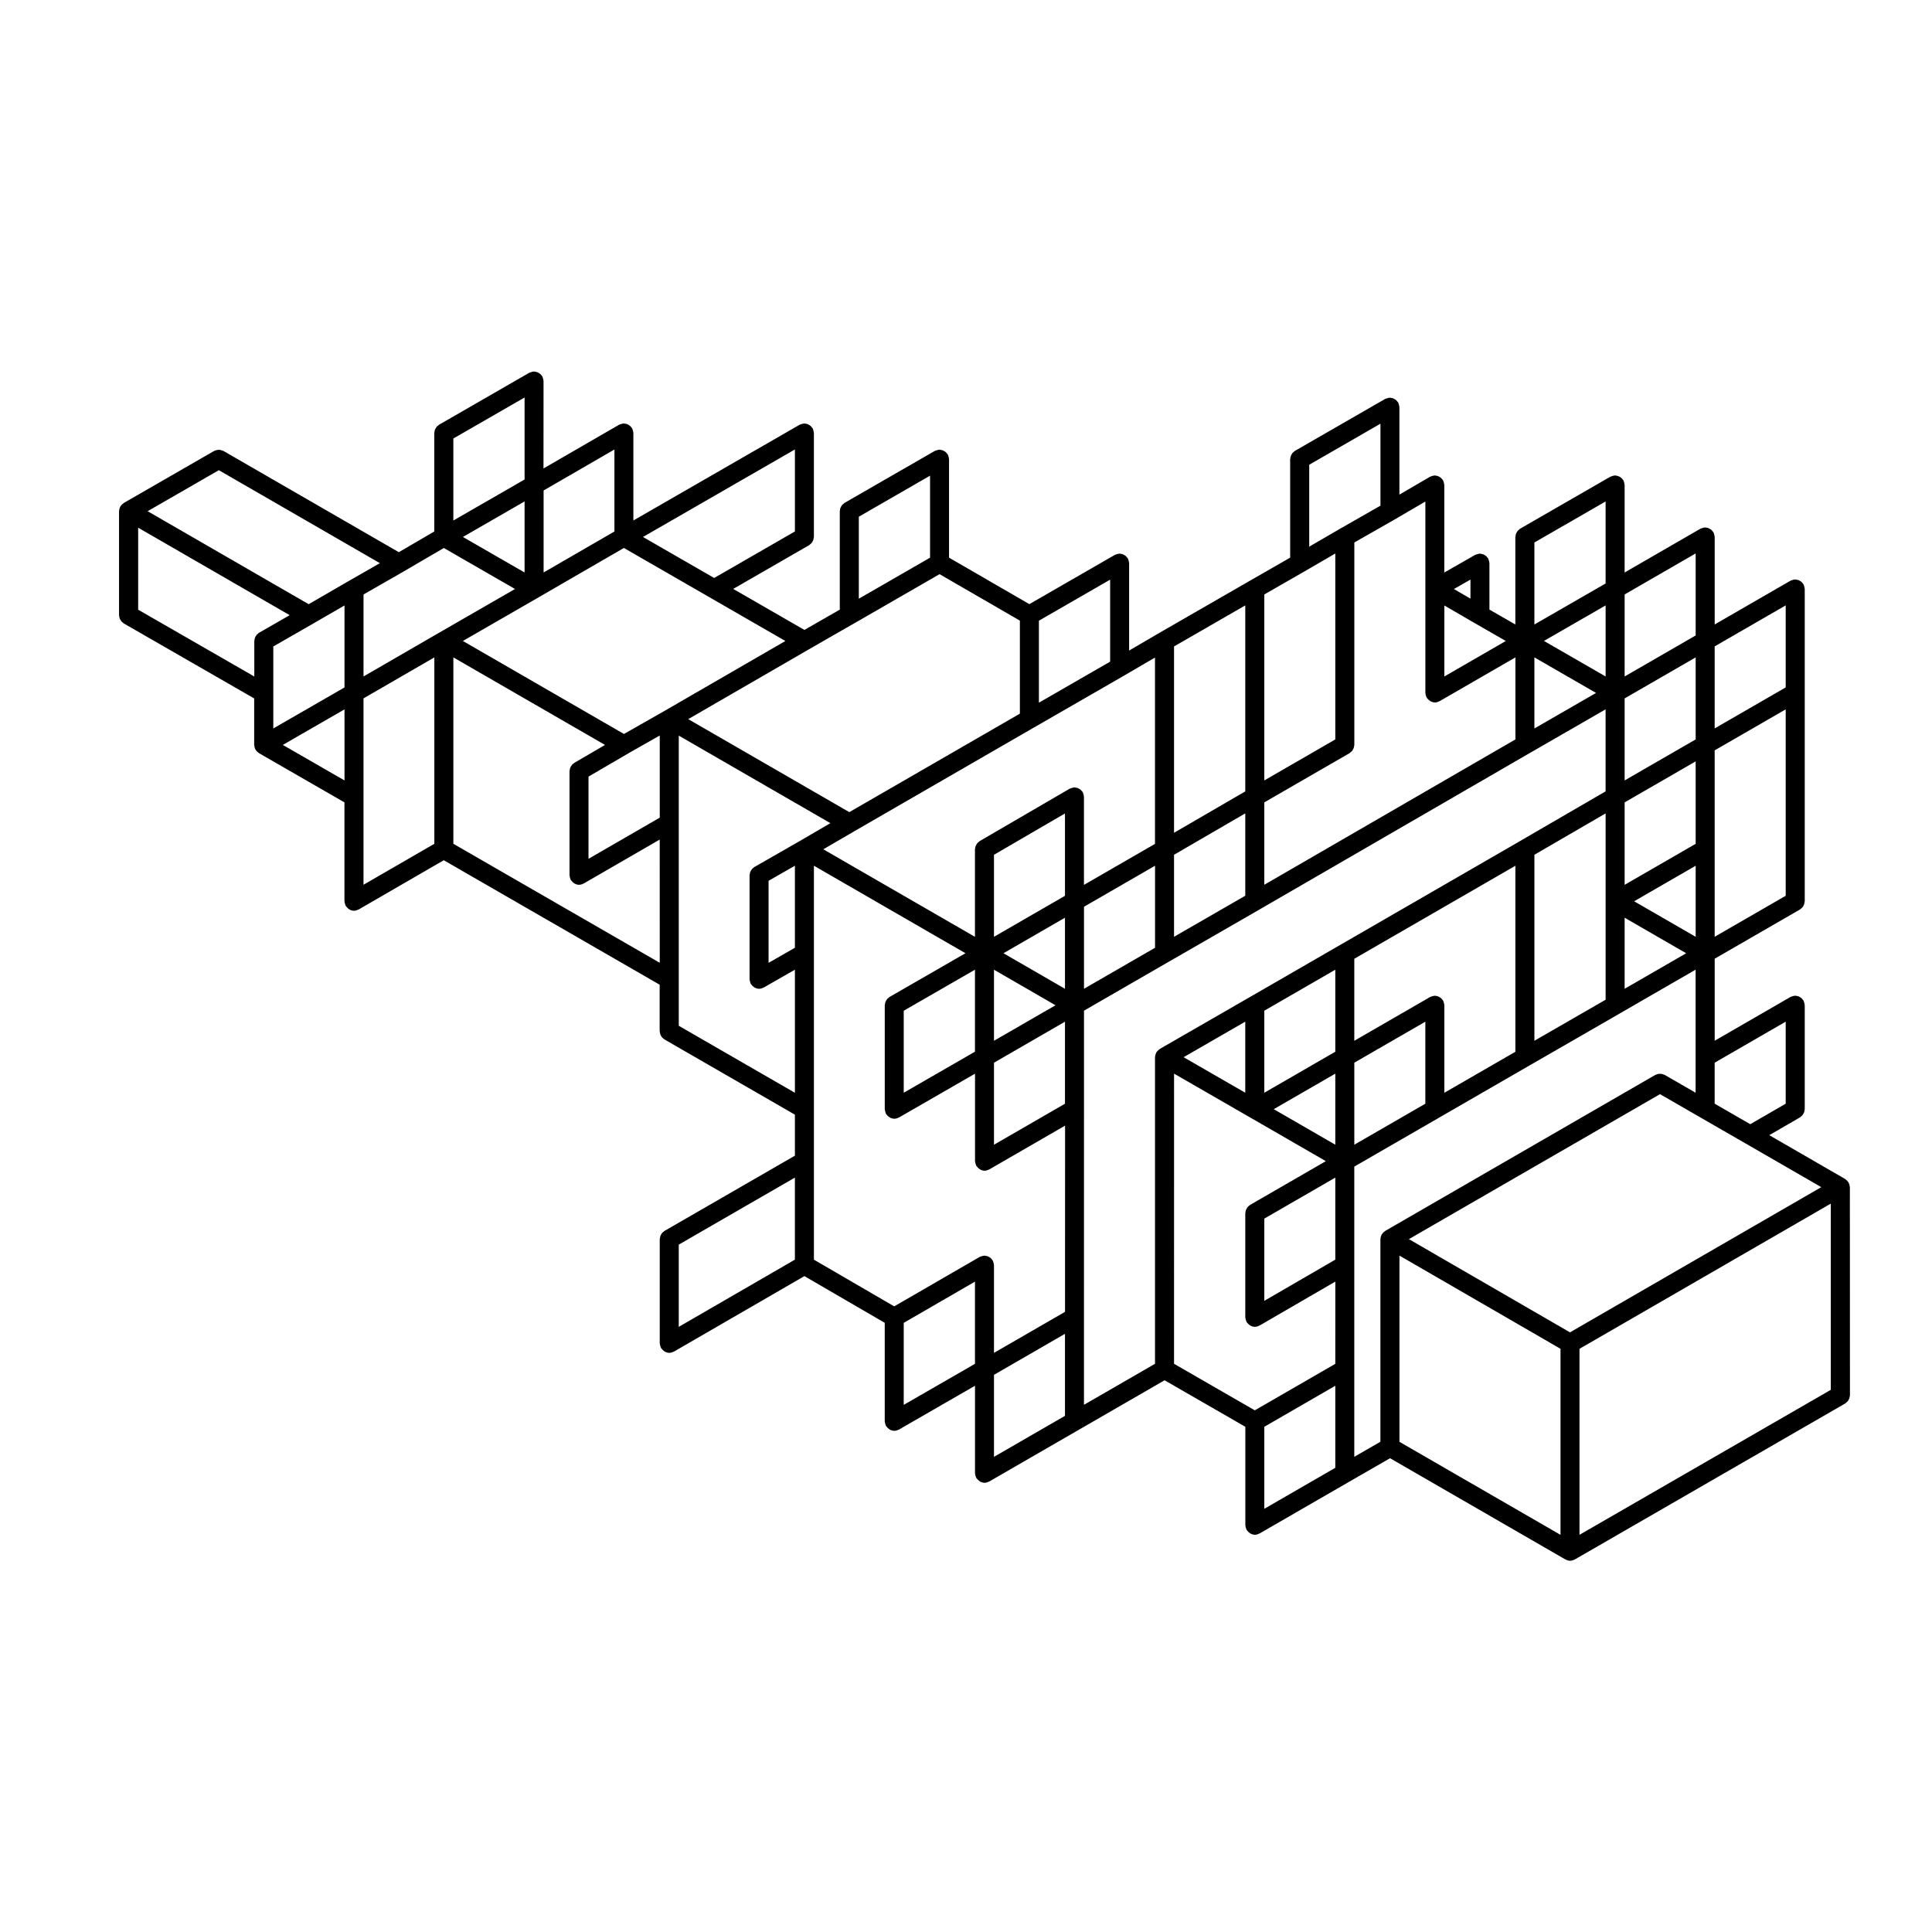 <?xml version="1.0" encoding="UTF-8"?>
<!-- Uploaded to: ICON Repo, www.svgrepo.com, Generator: ICON Repo Mixer Tools -->
<svg fill="#000000" width="800px" height="800px" version="1.1" viewBox="144 144 512 512" xmlns="http://www.w3.org/2000/svg">
 <path d="m634.15 458.14c-0.02-0.117-0.051-0.227-0.09-0.336-0.039-0.105-0.082-0.211-0.133-0.312-0.02-0.047-0.02-0.098-0.047-0.137-0.023-0.039-0.07-0.07-0.098-0.105-0.066-0.098-0.125-0.176-0.203-0.262-0.086-0.098-0.16-0.176-0.258-0.258-0.086-0.074-0.168-0.137-0.262-0.203-0.039-0.023-0.066-0.07-0.105-0.098l-20.078-11.598 8.133-4.711c0.09-0.051 0.141-0.137 0.223-0.195 0.145-0.105 0.289-0.215 0.402-0.352 0.105-0.117 0.18-0.25 0.262-0.383 0.082-0.141 0.156-0.281 0.211-0.438 0.055-0.16 0.082-0.328 0.102-0.504 0.016-0.105 0.066-0.195 0.066-0.309v-27.555c0-0.055-0.023-0.102-0.031-0.145-0.012-0.168-0.055-0.316-0.102-0.484-0.047-0.172-0.09-0.336-0.168-0.492-0.02-0.047-0.02-0.098-0.047-0.137-0.055-0.09-0.137-0.141-0.195-0.223-0.105-0.145-0.215-0.289-0.352-0.402-0.117-0.105-0.25-0.18-0.387-0.262-0.137-0.086-0.273-0.156-0.422-0.211-0.172-0.059-0.344-0.086-0.523-0.105-0.102-0.012-0.188-0.059-0.293-0.059-0.051 0-0.098 0.023-0.141 0.031-0.172 0.012-0.332 0.055-0.504 0.102-0.168 0.051-0.324 0.09-0.48 0.16-0.047 0.023-0.098 0.023-0.137 0.051l-20.082 11.598v-21.738l22.602-13.047c0.09-0.055 0.141-0.137 0.223-0.195 0.145-0.105 0.289-0.215 0.402-0.352 0.105-0.117 0.18-0.25 0.262-0.387 0.086-0.137 0.156-0.273 0.211-0.43 0.055-0.168 0.082-0.328 0.105-0.508 0.012-0.105 0.059-0.195 0.059-0.309v-82.766c0-0.055-0.023-0.102-0.031-0.145-0.012-0.168-0.055-0.316-0.102-0.484-0.047-0.172-0.09-0.336-0.168-0.492-0.02-0.047-0.02-0.098-0.047-0.137-0.055-0.09-0.137-0.141-0.195-0.227-0.105-0.141-0.211-0.277-0.348-0.395-0.125-0.109-0.266-0.195-0.414-0.281-0.125-0.074-0.25-0.141-0.395-0.191-0.18-0.066-0.367-0.098-0.559-0.109-0.09-0.012-0.172-0.055-0.266-0.055-0.051 0-0.086 0.023-0.133 0.023-0.176 0.012-0.348 0.059-0.523 0.105-0.156 0.047-0.312 0.086-0.465 0.156-0.047 0.023-0.098 0.023-0.137 0.051l-20.082 11.598v-23.195c0-0.055-0.023-0.102-0.031-0.145-0.012-0.168-0.055-0.316-0.102-0.484-0.047-0.172-0.09-0.336-0.168-0.492-0.02-0.047-0.02-0.098-0.047-0.137-0.051-0.09-0.137-0.141-0.195-0.223-0.105-0.145-0.215-0.289-0.352-0.402-0.121-0.105-0.25-0.18-0.387-0.262-0.137-0.086-0.277-0.156-0.43-0.211-0.172-0.059-0.336-0.086-0.52-0.105-0.105-0.012-0.191-0.059-0.297-0.059-0.051 0-0.098 0.023-0.141 0.031-0.172 0.012-0.332 0.055-0.508 0.105-0.16 0.047-0.324 0.086-0.473 0.156-0.047 0.023-0.098 0.023-0.137 0.051l-20.082 11.598v-23.195c0-0.051-0.023-0.098-0.031-0.141-0.012-0.172-0.055-0.336-0.105-0.516-0.047-0.156-0.082-0.312-0.152-0.453-0.023-0.051-0.02-0.105-0.051-0.152-0.055-0.102-0.145-0.156-0.215-0.242-0.105-0.137-0.203-0.266-0.332-0.379-0.121-0.105-0.25-0.188-0.395-0.266-0.137-0.086-0.277-0.156-0.43-0.211-0.168-0.055-0.328-0.082-0.504-0.102-0.105-0.016-0.203-0.066-0.312-0.066-0.055 0-0.102 0.031-0.152 0.031-0.168 0.012-0.324 0.055-0.492 0.102-0.16 0.047-0.316 0.086-0.469 0.156-0.051 0.023-0.102 0.02-0.145 0.051l-23.91 13.777c-0.102 0.059-0.156 0.145-0.242 0.215-0.137 0.105-0.266 0.203-0.379 0.328-0.105 0.125-0.188 0.262-0.273 0.402-0.082 0.137-0.152 0.266-0.207 0.418-0.059 0.172-0.082 0.336-0.105 0.523-0.012 0.102-0.059 0.191-0.059 0.297v23.199l-6.867-3.941v-12.312c0-0.051-0.023-0.098-0.031-0.141-0.012-0.168-0.055-0.328-0.102-0.504-0.047-0.156-0.086-0.312-0.152-0.465-0.023-0.047-0.023-0.102-0.051-0.141-0.055-0.098-0.141-0.152-0.207-0.238-0.105-0.141-0.215-0.281-0.352-0.398-0.109-0.102-0.238-0.172-0.363-0.246-0.152-0.09-0.301-0.172-0.469-0.227-0.152-0.055-0.309-0.074-0.465-0.098-0.109-0.02-0.215-0.07-0.332-0.07-0.055 0-0.102 0.031-0.152 0.031-0.168 0.012-0.324 0.059-0.488 0.102-0.16 0.047-0.316 0.086-0.469 0.152-0.047 0.023-0.102 0.023-0.141 0.051l-8.188 4.676v-23.207c0-0.055-0.031-0.102-0.031-0.156-0.012-0.16-0.055-0.316-0.102-0.484-0.047-0.172-0.09-0.332-0.168-0.488-0.023-0.047-0.023-0.102-0.051-0.141-0.055-0.09-0.137-0.141-0.195-0.223-0.105-0.141-0.215-0.281-0.348-0.395-0.125-0.109-0.262-0.191-0.402-0.273-0.133-0.082-0.262-0.145-0.406-0.195-0.18-0.066-0.359-0.098-0.551-0.109-0.098-0.012-0.172-0.055-0.266-0.055-0.051 0-0.09 0.023-0.137 0.031-0.18 0.012-0.348 0.055-0.527 0.105-0.156 0.047-0.312 0.09-0.453 0.16-0.051 0.023-0.105 0.02-0.145 0.051l-8.113 4.734v-23.172c0-0.051-0.023-0.098-0.031-0.141-0.012-0.172-0.055-0.336-0.105-0.516-0.047-0.156-0.082-0.312-0.152-0.457-0.023-0.047-0.02-0.102-0.051-0.145-0.055-0.102-0.145-0.156-0.211-0.242-0.105-0.137-0.207-0.266-0.332-0.379-0.125-0.105-0.258-0.188-0.398-0.266-0.137-0.086-0.277-0.156-0.43-0.211-0.168-0.055-0.328-0.082-0.504-0.102-0.105-0.016-0.203-0.066-0.312-0.066-0.055 0-0.102 0.031-0.152 0.031-0.168 0.012-0.324 0.055-0.492 0.102-0.16 0.047-0.316 0.086-0.469 0.156-0.047 0.023-0.102 0.02-0.145 0.051l-23.914 13.773c-0.102 0.059-0.156 0.145-0.246 0.215-0.133 0.105-0.262 0.203-0.367 0.324-0.109 0.125-0.195 0.266-0.281 0.414-0.074 0.133-0.145 0.262-0.195 0.414-0.059 0.168-0.09 0.336-0.105 0.523-0.012 0.102-0.059 0.191-0.059 0.297v26.094l-10.629 6.102c0 0.004-0.004 0.004-0.012 0.004l-23.914 13.773c-0.004 0.004-0.012 0.012-0.016 0.012l-8.105 4.734v-23.172c0-0.051-0.023-0.098-0.031-0.141-0.012-0.172-0.055-0.336-0.105-0.516-0.047-0.156-0.082-0.312-0.152-0.457-0.023-0.047-0.02-0.102-0.051-0.145-0.055-0.102-0.145-0.156-0.215-0.242-0.105-0.137-0.203-0.266-0.328-0.379-0.125-0.105-0.262-0.191-0.402-0.273-0.137-0.082-0.273-0.152-0.418-0.207-0.172-0.055-0.336-0.082-0.52-0.105-0.105-0.012-0.191-0.059-0.301-0.059-0.055 0-0.098 0.023-0.145 0.031-0.168 0.012-0.328 0.055-0.5 0.102-0.16 0.047-0.316 0.086-0.469 0.156-0.047 0.023-0.102 0.02-0.145 0.051l-22.656 13.055-21.285-12.316v-26.102c0-0.051-0.023-0.098-0.031-0.141-0.012-0.172-0.055-0.336-0.105-0.516-0.047-0.156-0.082-0.312-0.152-0.457-0.023-0.047-0.02-0.102-0.051-0.145-0.055-0.102-0.145-0.156-0.215-0.242-0.105-0.137-0.203-0.266-0.332-0.379-0.121-0.105-0.25-0.188-0.395-0.266-0.137-0.086-0.277-0.156-0.43-0.211-0.168-0.055-0.328-0.082-0.504-0.102-0.105-0.016-0.203-0.066-0.312-0.066-0.055 0-0.102 0.031-0.152 0.031-0.168 0.012-0.324 0.055-0.492 0.102-0.16 0.047-0.316 0.086-0.469 0.156-0.051 0.023-0.102 0.02-0.145 0.051l-23.914 13.773c-0.102 0.059-0.156 0.145-0.246 0.215-0.133 0.105-0.262 0.203-0.367 0.324-0.109 0.125-0.195 0.266-0.281 0.414-0.074 0.133-0.145 0.262-0.195 0.414-0.066 0.168-0.086 0.336-0.105 0.523-0.012 0.102-0.059 0.191-0.059 0.297v26.094l-9.375 5.379-18.867-10.867 20.121-11.594c0.102-0.059 0.156-0.145 0.246-0.215 0.133-0.105 0.262-0.203 0.367-0.328 0.109-0.121 0.195-0.262 0.281-0.406 0.074-0.133 0.145-0.262 0.195-0.414 0.059-0.168 0.09-0.336 0.105-0.523 0.016-0.094 0.066-0.188 0.066-0.289v-27.555c0-0.051-0.023-0.098-0.031-0.141-0.012-0.172-0.055-0.336-0.105-0.516-0.047-0.156-0.082-0.312-0.152-0.457-0.023-0.047-0.02-0.102-0.051-0.145-0.059-0.102-0.145-0.156-0.215-0.242-0.105-0.137-0.203-0.266-0.328-0.379-0.125-0.105-0.262-0.188-0.402-0.273-0.137-0.082-0.266-0.152-0.418-0.207-0.172-0.059-0.336-0.082-0.523-0.105-0.102-0.012-0.191-0.059-0.297-0.059-0.051 0-0.098 0.023-0.141 0.031-0.172 0.012-0.336 0.055-0.516 0.105-0.156 0.047-0.312 0.082-0.453 0.152-0.051 0.023-0.105 0.02-0.152 0.051l-44.055 25.375v-23.195c0-0.055-0.031-0.102-0.031-0.152-0.012-0.16-0.055-0.316-0.102-0.484-0.047-0.172-0.09-0.332-0.168-0.488-0.02-0.047-0.02-0.098-0.047-0.137-0.051-0.09-0.133-0.137-0.191-0.215-0.109-0.152-0.227-0.297-0.367-0.418-0.109-0.098-0.238-0.168-0.359-0.242-0.152-0.09-0.297-0.168-0.465-0.223-0.16-0.059-0.324-0.082-0.5-0.105-0.105-0.012-0.191-0.059-0.301-0.059-0.055 0-0.102 0.031-0.145 0.031-0.176 0.012-0.336 0.055-0.516 0.105-0.156 0.047-0.312 0.086-0.465 0.156-0.047 0.023-0.098 0.023-0.137 0.051l-20.027 11.586 0.012-23.18c0-0.055-0.023-0.102-0.031-0.145-0.012-0.168-0.055-0.324-0.102-0.492-0.047-0.172-0.086-0.324-0.16-0.48-0.02-0.047-0.02-0.102-0.047-0.141-0.055-0.098-0.141-0.145-0.207-0.23-0.105-0.141-0.211-0.277-0.344-0.387-0.121-0.105-0.246-0.18-0.387-0.262-0.141-0.086-0.281-0.16-0.438-0.215s-0.316-0.074-0.488-0.102c-0.105-0.016-0.207-0.066-0.316-0.066-0.055 0-0.102 0.031-0.152 0.031-0.168 0.012-0.316 0.055-0.484 0.102s-0.328 0.086-0.48 0.156c-0.051 0.023-0.102 0.023-0.145 0.051l-23.914 13.773c-0.098 0.055-0.152 0.141-0.238 0.211-0.137 0.105-0.273 0.207-0.383 0.332-0.105 0.121-0.188 0.258-0.266 0.398-0.082 0.137-0.156 0.273-0.211 0.43-0.055 0.16-0.082 0.328-0.105 0.508-0.012 0.105-0.059 0.195-0.059 0.309v26.105l-9.391 5.481-46.457-26.816c-0.102-0.059-0.207-0.066-0.309-0.105-0.152-0.066-0.297-0.121-0.457-0.156-0.18-0.035-0.352-0.039-0.527-0.039-0.141 0.004-0.277 0.004-0.418 0.031-0.188 0.035-0.348 0.102-0.523 0.172-0.098 0.039-0.191 0.047-0.281 0.098l-23.91 13.773c-0.047 0.023-0.07 0.07-0.109 0.102-0.098 0.066-0.18 0.133-0.273 0.207-0.09 0.082-0.168 0.156-0.242 0.246-0.07 0.086-0.137 0.168-0.195 0.258-0.031 0.047-0.074 0.07-0.105 0.117-0.023 0.047-0.023 0.102-0.051 0.141-0.051 0.102-0.09 0.203-0.125 0.309-0.035 0.109-0.066 0.223-0.09 0.332s-0.035 0.215-0.047 0.328c0 0.055-0.031 0.102-0.031 0.145v27.555c0 0.105 0.047 0.195 0.059 0.301 0.02 0.176 0.047 0.348 0.105 0.52 0.051 0.152 0.125 0.289 0.207 0.422 0.082 0.137 0.16 0.277 0.266 0.398 0.109 0.125 0.246 0.23 0.383 0.332 0.086 0.066 0.141 0.156 0.238 0.211l34.555 19.875v12.316c0 0.055 0.023 0.102 0.031 0.145 0.004 0.109 0.02 0.215 0.047 0.328 0.023 0.109 0.051 0.223 0.09 0.332 0.035 0.105 0.074 0.207 0.125 0.309 0.023 0.047 0.02 0.102 0.051 0.141 0.02 0.039 0.066 0.055 0.09 0.09 0.066 0.102 0.133 0.191 0.211 0.289 0.117 0.133 0.246 0.238 0.387 0.344 0.086 0.066 0.141 0.152 0.238 0.207l22.652 13.047v26.203c0 0.055 0.023 0.102 0.031 0.145 0.012 0.168 0.055 0.324 0.102 0.488 0.047 0.172 0.09 0.332 0.168 0.488 0.02 0.047 0.02 0.098 0.047 0.137 0.035 0.059 0.102 0.086 0.137 0.137 0.18 0.262 0.398 0.48 0.66 0.656 0.09 0.059 0.16 0.121 0.25 0.168 0.344 0.176 0.715 0.301 1.129 0.301h0.004c0.418-0.004 0.789-0.125 1.133-0.312 0.035-0.016 0.082-0.012 0.117-0.031l22.547-13.047 57.211 32.988v12.316c0 0.105 0.051 0.203 0.059 0.309 0.023 0.176 0.051 0.336 0.105 0.508 0.055 0.156 0.125 0.293 0.211 0.43 0.082 0.137 0.156 0.273 0.262 0.387 0.117 0.137 0.258 0.246 0.402 0.352 0.082 0.059 0.133 0.141 0.223 0.195l34.578 19.941v10.871l-34.555 19.938c-0.09 0.055-0.141 0.137-0.223 0.195-0.145 0.105-0.289 0.215-0.402 0.352-0.105 0.117-0.18 0.25-0.262 0.387-0.086 0.137-0.156 0.273-0.211 0.43-0.055 0.168-0.082 0.328-0.105 0.508-0.012 0.105-0.059 0.195-0.059 0.309v27.609c0 0.055 0.031 0.102 0.031 0.152 0.012 0.16 0.055 0.316 0.102 0.484 0.047 0.172 0.09 0.332 0.168 0.488 0.02 0.047 0.02 0.098 0.047 0.137 0.035 0.059 0.102 0.086 0.137 0.137 0.18 0.262 0.398 0.48 0.664 0.656 0.086 0.059 0.156 0.121 0.246 0.168 0.344 0.176 0.719 0.301 1.133 0.301 0.418 0 0.797-0.125 1.148-0.312 0.035-0.02 0.082-0.012 0.109-0.031l34.551-19.992 21.289 12.375v26.102c0 0.051 0.023 0.098 0.031 0.141 0.012 0.172 0.055 0.336 0.105 0.516 0.047 0.156 0.082 0.312 0.152 0.457 0.023 0.047 0.02 0.102 0.051 0.145 0.039 0.066 0.105 0.09 0.152 0.152 0.176 0.25 0.383 0.457 0.641 0.629 0.09 0.066 0.168 0.133 0.266 0.18 0.336 0.172 0.715 0.297 1.129 0.297 0.414 0 0.785-0.121 1.137-0.301 0.039-0.02 0.086-0.012 0.121-0.035l20.137-11.602v23.195c0 0.055 0.023 0.102 0.031 0.145 0.012 0.168 0.055 0.316 0.102 0.484 0.047 0.172 0.09 0.336 0.168 0.492 0.02 0.047 0.02 0.098 0.047 0.137 0.035 0.059 0.102 0.086 0.137 0.137 0.18 0.262 0.395 0.473 0.66 0.648 0.086 0.066 0.156 0.125 0.258 0.176 0.336 0.172 0.715 0.297 1.129 0.297 0.418 0 0.797-0.125 1.148-0.312 0.035-0.02 0.082-0.012 0.109-0.031l23.855-13.773 22.598-13.047 21.402 12.328v26.094c0 0.055 0.023 0.102 0.031 0.145 0.012 0.168 0.055 0.316 0.102 0.484 0.047 0.172 0.09 0.336 0.168 0.492 0.02 0.047 0.02 0.098 0.047 0.137 0.035 0.059 0.102 0.086 0.137 0.137 0.18 0.262 0.395 0.473 0.66 0.648 0.086 0.066 0.156 0.125 0.258 0.176 0.336 0.172 0.715 0.297 1.129 0.297 0.418 0 0.797-0.125 1.148-0.312 0.035-0.02 0.082-0.012 0.109-0.031l23.84-13.766c0.004-0.004 0.012 0 0.016-0.004l10.707-6.168 46.457 26.824h0.004c0.039 0.023 0.086 0.023 0.125 0.047 0.336 0.172 0.715 0.297 1.129 0.297 0.414 0 0.785-0.121 1.133-0.297 0.035-0.02 0.086-0.02 0.117-0.047h0.012l71.637-41.328c0.09-0.055 0.141-0.137 0.223-0.195 0.145-0.105 0.289-0.215 0.402-0.352 0.105-0.117 0.18-0.25 0.262-0.387 0.086-0.137 0.156-0.273 0.211-0.43 0.055-0.168 0.082-0.328 0.105-0.508 0.012-0.105 0.059-0.195 0.059-0.309l-0.02-55.145c0-0.055-0.023-0.102-0.031-0.145-0.023-0.117-0.039-0.223-0.059-0.328zm-35.746-142.84 18.824-10.867v21.738l-18.824 10.867zm0 53.762v-26.207l18.824-10.867v49.402l-18.824 10.867zm-243.75 108.76-30.777 17.809v-21.793l30.777-17.758zm243.75-52.199 18.824-10.867v21.738l-9.387 5.43-9.438-5.438zm-23.859-124.09 18.824-10.867v21.738l-18.824 10.867zm0 27.551 18.824-10.867v21.738l-18.824 10.867zm0 27.555 18.824-10.867v21.852l-18.824 10.867zm18.824 16.793v18.832l-16.309-9.418zm-18.824 13.773 16.309 9.418-16.309 9.418zm-23.914-99.441 18.871-10.871v21.734l-18.871 10.871zm18.875 16.676v18.832l-16.34-9.418zm-18.875 13.777 16.34 9.418-16.34 9.418zm-16.945-20.621v5.055l-4.387-2.551zm-6.918 6.863 8.172 4.746h0.004c0.004 0.004 0.004 0.004 0.004 0.004l8.113 4.656-16.293 9.406zm-35.812-37.297 18.879-10.879v21.723l-10.691 6.106c-0.004 0-0.004 0.004-0.012 0.012h-0.004l-8.172 4.746zm-11.906 34.379 10.637-6.106 0.004-0.004h0.004l8.172-4.746v49.273l-18.816 10.867zm0 55.098 22.598-13.047c0.09-0.055 0.141-0.137 0.223-0.195 0.145-0.105 0.289-0.215 0.402-0.352 0.105-0.117 0.18-0.25 0.262-0.387 0.086-0.137 0.156-0.273 0.211-0.43 0.055-0.168 0.082-0.328 0.105-0.508 0.012-0.105 0.059-0.195 0.059-0.309v-53.641l10.691-6.106c0.004-0.004 0.012-0.012 0.016-0.016h0.004l8.113-4.734v50.727c0 0.055 0.023 0.102 0.031 0.145 0.012 0.168 0.055 0.316 0.102 0.484 0.047 0.172 0.09 0.336 0.168 0.492 0.02 0.047 0.02 0.098 0.047 0.137 0.035 0.059 0.105 0.086 0.137 0.137 0.18 0.262 0.398 0.473 0.66 0.648 0.086 0.066 0.156 0.125 0.25 0.176 0.344 0.172 0.719 0.297 1.133 0.297 0.418 0 0.797-0.125 1.148-0.312 0.035-0.02 0.082-0.012 0.109-0.031l20.082-11.598v21.738l-66.551 38.523zm-23.918-41.324 18.879-10.879v49.293l-18.879 10.965zm0 55.203 18.879-10.965v21.824l-18.879 10.879zm-35.812-62.027 18.879-10.879v21.73l-18.879 10.879zm-47.723-27.555 18.879-10.879v21.73l-18.879 10.879zm-13.184 35.117c0.004-0.004 0.012-0.004 0.016-0.012h0.004l11.895-6.828h0.012l22.656-13.055 21.285 12.316v24.652l-45.203 26.098-42.691-24.645zm-3.754-52.941v21.73l-21.398 12.328-18.863-10.867zm-66.598 10.867 18.766-10.855v21.73l-18.766 10.855zm-23.918-13.77 18.879-10.871v21.734l-18.879 10.871zm18.879 16.676v18.832l-16.348-9.418zm-70.598 34.992c-0.141 0.105-0.277 0.215-0.398 0.348-0.105 0.121-0.18 0.25-0.258 0.383-0.086 0.141-0.16 0.281-0.211 0.438-0.055 0.16-0.082 0.328-0.105 0.504-0.012 0.105-0.059 0.203-0.059 0.312v9.418l-30.777-17.703v-21.734l40.152 23.184-8.105 4.656c-0.105 0.043-0.16 0.133-0.238 0.195zm22.875 38.949-16.344-9.418 16.344-9.418zm0-24.648-18.871 10.871v-21.73l10.637-6.106s0-0.004 0.004-0.004l8.227-4.758v21.727zm1.266-28.285c-0.004 0.004-0.004 0.004-0.012 0.004l-10.75 6.219-42.676-24.641 18.871-10.871 42.672 24.637zm22.539 69.723-18.773 10.855v-49.395l18.773-10.855zm1.266-55.941-0.004 0.004-20.027 11.586v-21.723l10.625-6.09c0-0.004 0.004-0.004 0.004-0.004l0.004-0.004s0.004-0.004 0.004-0.012h0.012l10.637-6.207 18.863 10.863zm58.473 87.473-54.695-31.535v-49.398l40.188 23.199-8.156 4.762c-0.09 0.055-0.141 0.137-0.223 0.195-0.141 0.105-0.277 0.215-0.395 0.348-0.105 0.121-0.188 0.258-0.266 0.395-0.082 0.137-0.152 0.277-0.207 0.43-0.055 0.168-0.082 0.328-0.102 0.504-0.012 0.105-0.059 0.195-0.059 0.309v27.605c0 0.051 0.023 0.098 0.031 0.145 0.012 0.168 0.055 0.328 0.102 0.5 0.047 0.16 0.086 0.324 0.156 0.473 0.023 0.047 0.02 0.102 0.051 0.141 0.035 0.066 0.105 0.09 0.145 0.141 0.176 0.262 0.395 0.473 0.648 0.645 0.086 0.059 0.16 0.125 0.258 0.176 0.344 0.172 0.715 0.297 1.129 0.297h0.004c0.418-0.004 0.789-0.125 1.137-0.312 0.035-0.02 0.074-0.012 0.109-0.031l20.137-11.645zm0-38.469-18.879 10.914v-21.789l10.621-6.195s0-0.004 0.004-0.004l8.254-4.691zm1.273-28.289-10.762 6.117-42.688-24.645 20.133-11.598 0.004-0.004 22.539-13.047 22.656 13.055 20.137 11.602zm34.543 62.77-6.977 4v-21.738l6.977-4zm1.27-28.273-12.02 6.887c-0.098 0.055-0.152 0.141-0.238 0.207-0.137 0.105-0.273 0.207-0.387 0.336-0.105 0.121-0.188 0.258-0.266 0.398-0.082 0.137-0.156 0.273-0.207 0.422-0.059 0.168-0.086 0.332-0.105 0.516-0.016 0.105-0.066 0.195-0.066 0.309v27.555c0 0.051 0.023 0.098 0.031 0.145 0.012 0.16 0.055 0.316 0.102 0.488 0.047 0.172 0.086 0.328 0.16 0.484 0.02 0.047 0.02 0.098 0.047 0.137 0.035 0.066 0.105 0.09 0.145 0.141 0.172 0.258 0.383 0.473 0.645 0.645 0.09 0.066 0.168 0.133 0.266 0.18 0.336 0.172 0.715 0.297 1.129 0.297 0.418 0 0.789-0.121 1.137-0.309 0.039-0.02 0.082-0.012 0.117-0.031l8.242-4.719v32.621l-30.777-17.754v-76.898l40.184 23.199zm46.449 138.54-18.879 10.879v-21.738l18.879-10.922zm23.855 13.785-18.816 10.867v-21.738l18.816-10.867zm0-27.555-18.816 10.867v-23.25c0-0.055-0.023-0.102-0.031-0.152-0.012-0.16-0.055-0.316-0.102-0.484-0.047-0.172-0.09-0.332-0.168-0.488-0.02-0.047-0.02-0.098-0.047-0.137-0.051-0.09-0.133-0.137-0.191-0.223-0.109-0.145-0.223-0.289-0.363-0.406-0.117-0.105-0.246-0.176-0.383-0.258-0.137-0.086-0.277-0.156-0.43-0.211-0.172-0.059-0.344-0.086-0.523-0.105-0.102-0.016-0.18-0.059-0.289-0.059-0.051 0-0.098 0.023-0.141 0.031-0.176 0.012-0.344 0.055-0.52 0.105-0.16 0.047-0.312 0.086-0.465 0.156-0.047 0.023-0.098 0.023-0.137 0.051l-22.652 13.105-21.277-12.375v-104.4l40.16 23.191-20.133 11.598c-0.102 0.059-0.156 0.145-0.246 0.215-0.133 0.105-0.262 0.203-0.367 0.324-0.109 0.125-0.195 0.266-0.281 0.414-0.074 0.133-0.145 0.262-0.195 0.414-0.059 0.168-0.09 0.336-0.105 0.523-0.012 0.102-0.059 0.191-0.059 0.297v27.555c0 0.051 0.023 0.098 0.031 0.141 0.012 0.172 0.055 0.336 0.105 0.516 0.047 0.156 0.082 0.312 0.152 0.457 0.023 0.047 0.02 0.102 0.051 0.145 0.039 0.066 0.105 0.09 0.152 0.152 0.176 0.25 0.383 0.457 0.641 0.629 0.09 0.066 0.168 0.133 0.266 0.18 0.336 0.172 0.715 0.297 1.129 0.297 0.414 0 0.785-0.121 1.137-0.301 0.039-0.02 0.086-0.012 0.121-0.035l20.137-11.602v23.195c0 0.055 0.023 0.102 0.031 0.145 0.012 0.168 0.055 0.316 0.102 0.484 0.047 0.172 0.09 0.336 0.168 0.492 0.02 0.047 0.02 0.098 0.047 0.137 0.035 0.059 0.102 0.086 0.137 0.137 0.18 0.262 0.395 0.473 0.66 0.648 0.086 0.066 0.156 0.125 0.258 0.176 0.336 0.172 0.715 0.297 1.129 0.297 0.418 0 0.797-0.125 1.148-0.312 0.035-0.02 0.082-0.012 0.109-0.031l20.078-11.598-0.016 49.355zm-23.855-90.68v21.73l-18.879 10.879v-21.73zm23.855 35.52-18.816 10.867v-21.738l18.816-10.867zm-18.816-16.68v-18.832l16.305 9.418zm18.816-13.781-16.305-9.418 16.305-9.418zm0-24.641-18.816 10.867v-21.738l18.816-10.953zm4.91-26.867c-0.047-0.156-0.086-0.312-0.152-0.453-0.023-0.051-0.023-0.105-0.055-0.156-0.055-0.098-0.145-0.152-0.211-0.238-0.105-0.137-0.211-0.266-0.344-0.383-0.117-0.105-0.246-0.176-0.383-0.258-0.141-0.086-0.281-0.156-0.438-0.211-0.168-0.059-0.328-0.082-0.504-0.105-0.105-0.012-0.191-0.059-0.301-0.059-0.055 0-0.102 0.031-0.152 0.031-0.172 0.012-0.336 0.059-0.516 0.105-0.152 0.047-0.309 0.086-0.449 0.152-0.051 0.023-0.105 0.023-0.156 0.055l-23.855 13.887c-0.102 0.059-0.152 0.145-0.242 0.215-0.133 0.105-0.262 0.203-0.367 0.328-0.109 0.121-0.191 0.262-0.277 0.402-0.074 0.137-0.145 0.266-0.203 0.418-0.059 0.172-0.086 0.336-0.105 0.52-0.016 0.105-0.059 0.191-0.059 0.297v23.195l-40.184-23.199 8.121-4.731s0-0.004 0.004-0.004l0.023-0.016h0.004l47.691-27.539c0.004-0.004 0.012 0 0.016-0.004l23.914-13.773c0.004-0.004 0.012-0.012 0.016-0.012l8.105-4.734v49.379l-18.824 10.867v-23.301c0-0.055-0.023-0.098-0.031-0.145 0.004-0.199-0.043-0.363-0.086-0.531zm18.953 18.902v21.738l-18.824 10.867v-21.738zm47.773 159.55-18.816 10.867v-21.738l18.816-10.867zm0-27.547-21.332 12.316-21.402-12.328 0.004-76.895 20.137 11.602c0.004 0.004 0.012 0 0.016 0.004 0.004 0 0.004 0 0.012 0.004l20.059 11.582-20.082 11.598c-0.09 0.055-0.141 0.137-0.223 0.195-0.145 0.105-0.289 0.215-0.402 0.352-0.105 0.117-0.18 0.25-0.262 0.387-0.086 0.137-0.156 0.273-0.211 0.43-0.055 0.168-0.082 0.328-0.102 0.508-0.016 0.105-0.066 0.195-0.066 0.309v27.609c0 0.055 0.023 0.102 0.031 0.152 0.012 0.168 0.055 0.324 0.102 0.492 0.047 0.16 0.09 0.324 0.16 0.473 0.023 0.051 0.02 0.105 0.051 0.145 0.039 0.066 0.105 0.09 0.145 0.145 0.176 0.25 0.387 0.465 0.645 0.637 0.09 0.059 0.168 0.125 0.262 0.176 0.344 0.172 0.719 0.297 1.129 0.297 0.418 0 0.797-0.125 1.145-0.309 0.039-0.02 0.086-0.012 0.121-0.035l20.07-11.645zm-40.203-81.266 16.344-9.418v18.832zm40.203 53.652-18.816 10.914v-21.789l18.816-10.867zm0-30.461-16.305-9.418 16.305-9.418zm0-24.641-18.816 10.867v-21.738l18.816-10.867zm1.262-28.285-23.836 13.766c-0.004 0-0.016 0-0.02 0.004l-23.914 13.773c-0.051 0.031-0.074 0.074-0.117 0.105-0.098 0.059-0.176 0.125-0.262 0.203-0.09 0.082-0.16 0.152-0.238 0.238-0.082 0.09-0.145 0.172-0.207 0.266-0.031 0.047-0.074 0.074-0.105 0.117-0.031 0.051-0.023 0.105-0.051 0.145-0.051 0.102-0.086 0.191-0.117 0.297-0.039 0.109-0.074 0.223-0.098 0.336-0.023 0.109-0.039 0.223-0.047 0.332-0.004 0.051-0.031 0.098-0.031 0.141v81.266l-18.824 10.867v-23.195l0.008-55.152v-26.102l22.586-13.039c0.004-0.004 0.012 0 0.016-0.004l23.914-13.773c0.004 0 0.004-0.004 0.004-0.004l71.57-41.434h0.004l20.133-11.602v21.738l-22.656 13.156c-0.004 0-0.004 0.004-0.012 0.012zm70.375-34.875v49.379l-18.871 10.871v-49.293zm-42.766 50.684c-0.012-0.168-0.055-0.316-0.102-0.484-0.047-0.172-0.09-0.336-0.168-0.492-0.02-0.047-0.02-0.098-0.047-0.137-0.055-0.09-0.137-0.145-0.203-0.227-0.105-0.141-0.207-0.277-0.344-0.395-0.121-0.105-0.262-0.191-0.402-0.277-0.133-0.074-0.262-0.145-0.406-0.195-0.172-0.066-0.348-0.09-0.527-0.105-0.102-0.016-0.188-0.059-0.293-0.059-0.051 0-0.098 0.023-0.141 0.031-0.168 0.012-0.328 0.055-0.5 0.102s-0.328 0.09-0.484 0.168c-0.047 0.02-0.098 0.02-0.137 0.047l-20.082 11.598v-21.738l42.688-24.645v49.293l-18.824 10.867v-23.195c0-0.059-0.023-0.105-0.027-0.156zm-5.008 4.512v21.738l-18.824 10.867v-21.738zm-10.641 55.453c-0.047 0.023-0.07 0.07-0.109 0.102-0.09 0.059-0.168 0.121-0.25 0.191-0.098 0.086-0.176 0.16-0.262 0.262-0.074 0.086-0.137 0.168-0.203 0.262-0.023 0.039-0.07 0.066-0.098 0.105-0.023 0.039-0.023 0.098-0.047 0.137-0.055 0.102-0.098 0.203-0.133 0.312-0.039 0.109-0.07 0.223-0.09 0.336-0.02 0.105-0.039 0.211-0.047 0.316-0.004 0.055-0.031 0.102-0.031 0.152v53.699l-6.922 3.988v-76.906l22.602-13.047 23.844-13.766c0.004-0.004 0.012 0 0.016-0.004l23.91-13.773c0.004-0.004 0.012-0.012 0.016-0.016l20.066-11.586v32.613l-8.176-4.715c-0.098-0.055-0.195-0.059-0.297-0.102-0.168-0.07-0.324-0.133-0.504-0.168-0.152-0.023-0.301-0.031-0.453-0.031-0.168 0-0.324 0-0.488 0.035-0.18 0.035-0.336 0.105-0.508 0.172-0.09 0.039-0.188 0.047-0.277 0.098zm46.453 80.535-42.676-24.648v-49.348l42.684 24.695v49.301zm2.519-53.656-42.691-24.703 66.547-38.422 10.699 6.168 11.957 6.887c0.004 0.004 0.012 0 0.016 0.004h0.004v0.004l20.066 11.582zm69.117 15.234-66.598 38.422v-49.293l66.598-38.477z"/>
</svg>